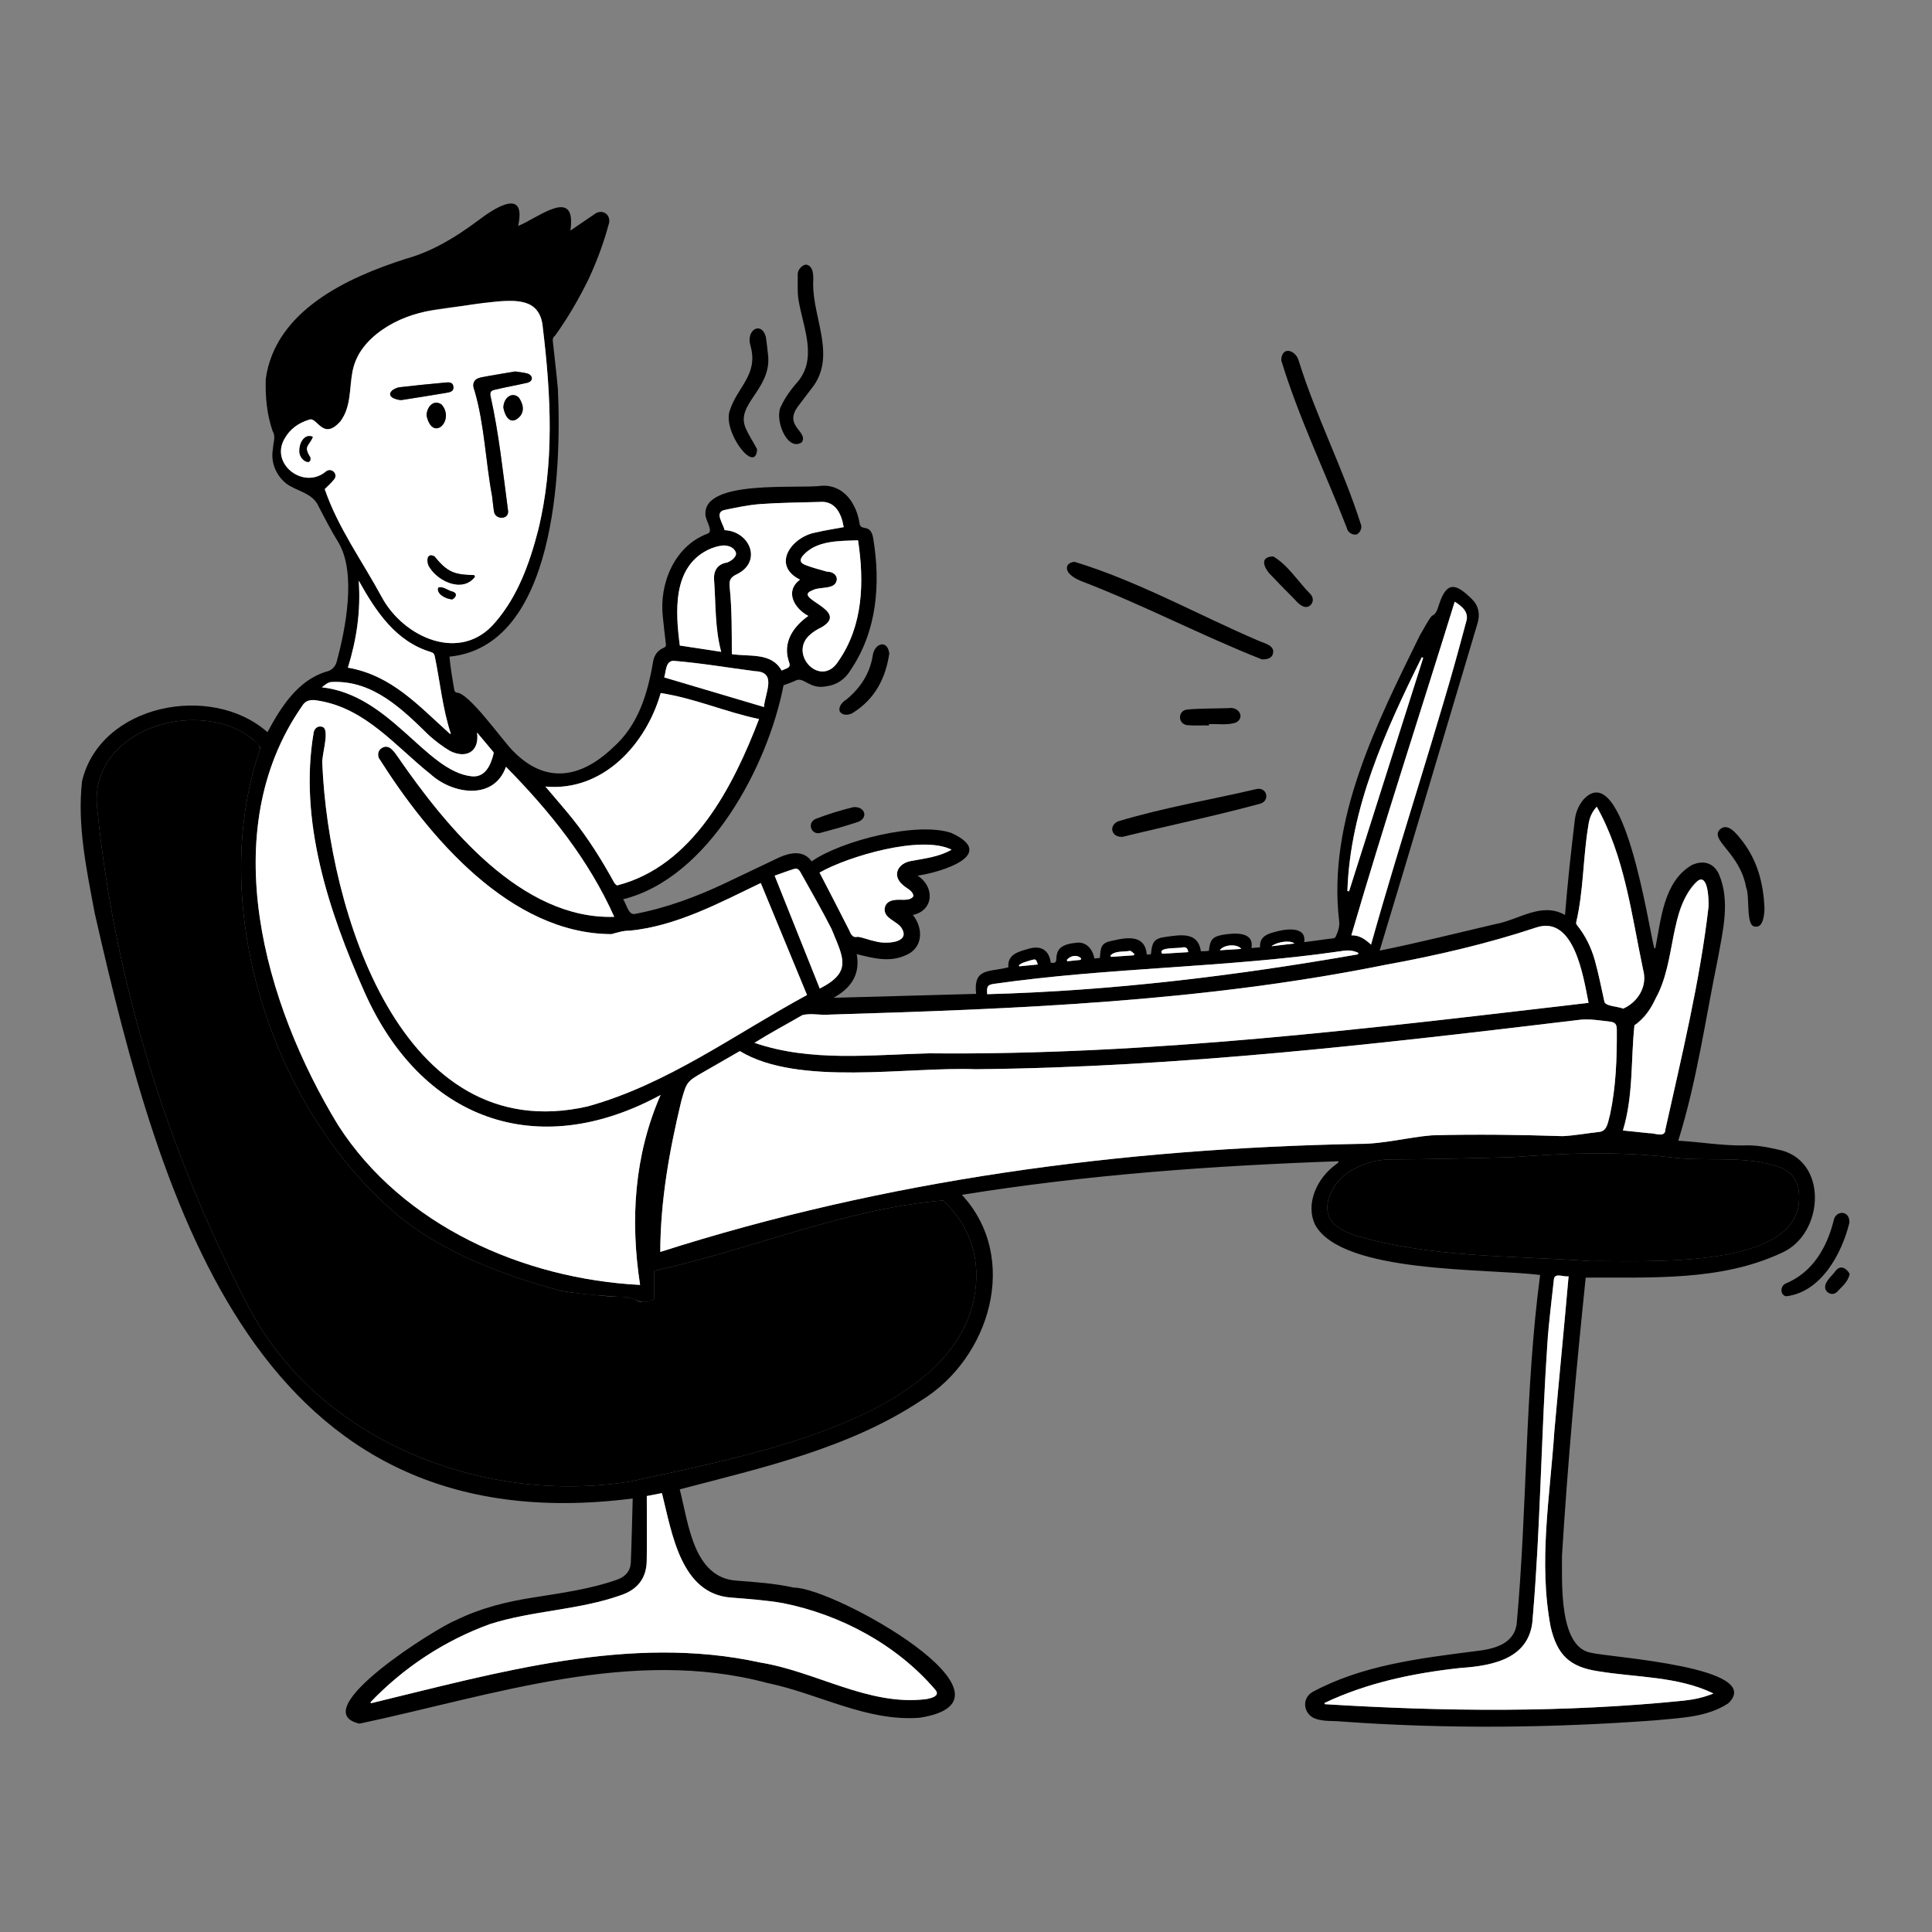 <svg width="960" height="960" viewBox="0 0 960 960" fill="none" xmlns="http://www.w3.org/2000/svg">
<rect x="0" y="0" width="960" height="960" fill="#808080" stroke="none"/>
<path d="M132.902 363.814C139.501 351.509 147.815 338.206 161.921 333.79C164.067 333.362 166.251 332.078 167.228 329.076C171.709 312.626 177.162 284.957 168.284 269.742C164.58 263.801 161.385 257.535 158.156 251.313C155.109 244.805 147.427 244.135 142.244 240.284C137.159 236.198 134.396 229.728 135.61 223.117C135.683 220.064 137.214 217.075 135.454 214.19C132.565 205.779 131.775 197.019 132.058 188.261C136.799 154.405 172.493 137.91 201.65 128.609C214.951 124.894 226.457 117.83 237.416 109.684C245.306 103.638 261.776 92.679 257.447 112.28C267.502 108.234 286.596 92.237 283.431 114.56C287.651 111.763 291.127 109.272 295.221 106.537C299.313 103.285 304.205 106.881 302.362 111.787C299.87 121 296.549 129.879 292.519 138.57C287.699 148.42 282.138 158.01 275.781 166.833C274.664 167.625 274.586 168.561 274.713 169.726C275.567 177.54 276.485 185.348 277.205 193.175C279.116 233.669 276.088 321.054 223.336 326.284C223.767 331.517 224.843 337.451 225.702 342.736C225.794 343.273 226.365 344.129 226.753 344.151C232.708 343.751 249.304 367.48 254.746 372.979C270.916 389.737 288.395 386.77 304.388 371.642C317.302 360.323 321.891 344.491 324.638 328.091C325.326 325.22 327.007 323.036 329.768 321.905C330.874 321.452 330.983 320.856 330.861 319.843C330.318 315.353 329.774 310.862 329.344 306.36C327.507 289.935 335.179 271.372 351.399 265.246C354.978 264.226 350.31 258.317 350.523 255.518C349.717 238.155 396.169 242.999 408.343 241.378C419.405 240.753 425.76 250.441 427.173 260.503C428.235 264.047 432.67 259.889 433.937 267.752C437.605 290.186 435.802 313.572 422.658 332.934C419.959 337.523 415.703 340.459 410.16 341.085C401.915 342.519 399.312 335.861 395.105 338.279C393.398 339.092 391.573 339.656 389.335 340.505C381.567 380.714 352.155 436.272 309.621 446.842C311.318 449.113 312.105 454.543 315.279 454.167C330.969 451.2 345.811 445.708 360.199 438.905C369.253 434.624 378.271 430.264 387.326 425.983C392.784 423.618 399.254 422.306 403.327 428.017C417.746 417.795 456.035 408 472.87 413.95C496.094 424.744 467.442 433.491 455.931 435.108C464.562 440.582 464.094 452.362 453.611 454.651C458.914 461.299 458.723 471.083 450.068 474.649C442.067 478.304 433.934 476.172 425.711 474.098C427.631 484.707 422.355 491.258 414.18 495.8C437.557 495.157 461.137 494.508 485.023 493.851C483.59 480.762 491.401 483.166 501.056 480.651C500.439 473.843 506.8 472.699 511.768 471.264C517.464 469.747 521.361 472.368 522.102 478.347C523.486 478.492 524.816 478.791 524.877 476.598C525.024 471.304 527.486 469.204 534.959 468.425C539.481 467.954 542.756 471.051 543.808 476.257C544.728 476.165 545.667 476.072 546.523 475.987C546.93 470.516 547.058 468.392 553.068 467.357C560.34 465.67 569.007 464.441 569.824 474.303C570.537 474.256 571.269 474.207 571.883 474.166C572.484 468.354 573.144 466.242 579.474 465.504C586.842 464.49 595.31 462.963 596.717 472.675C598 472.726 599.418 472.643 600.694 472.453C601.245 466.932 602.455 465.355 607.962 464.43C613.395 463.589 623.248 462.697 621.83 471.074C623.233 470.961 624.58 470.852 626.101 470.729C625.829 465.655 629.315 464.148 633.207 463.148C638.193 461.678 649.284 459.743 648.059 468.144C651.685 467.645 655.218 467.265 658.774 466.709C660.454 466.377 663.153 466.537 663.612 465.602C664.788 463.203 665.797 460.189 665.409 457.644C659.536 407.459 684.083 359.454 705.562 315.612C707.531 312.481 709.14 308.865 711.454 306.043C713.978 304.92 714.24 302.459 715.082 300.299C718.937 288.407 723.558 289.98 731.469 297.768C734.777 301.122 735.525 305.211 734.172 309.741C717.958 363.974 701.97 418.182 685.539 472.361C704.917 468.442 723.807 463.665 743.023 459.186C754.646 457.142 765.836 447.99 777.654 454.642C778.925 438.531 780.635 423.144 782.542 407.212C782.988 403.594 784.407 400.217 786.763 397.343C806.707 375.645 819.023 459.789 821.988 471.147C822.166 471.155 822.344 471.163 822.521 471.171C825.41 456.723 826.616 438.012 840.703 429.818C846.397 427.235 851.583 428.765 854.154 434.457C859.835 447.78 856.064 462.647 853.599 476.302C847.392 506.578 843.147 537.245 833.913 566.823C844.495 567.391 855.518 569.289 866.143 569.165C871.985 568.872 877.508 569.838 883.025 571.121C908.742 575.709 906.677 613.193 885.314 622.53C855.071 636.706 820.565 634.632 787.923 634.843C783.159 680.797 778.988 726.901 776.14 773.024C776.249 785.783 774.378 818.693 790.75 821.286C799.986 823.561 877.296 828.31 858.839 846.33C848.29 853.347 834.923 853.591 822.711 854.806C770.839 858.662 718.723 859.174 666.848 855.434C662.663 854.984 658.272 855.462 654.232 854.216C647.945 852.463 646.287 844.352 652.051 840.815C676.766 827.418 705.343 824.033 732.867 820.48C741.731 819.53 752.352 817.245 753.639 806.771C758.92 749.141 757.67 691.038 765.276 633.528C738.72 630.168 666.934 632.971 653.508 608.633C648.41 598.008 654.631 585.33 663.543 578.805C664.171 578.207 665.078 578.02 665.103 577.007C602.442 579.232 540.042 583.696 477.96 593.705C507.08 625.205 491.791 675.124 457.65 695.933C421.752 719.705 378.872 729.279 337.759 740.05C342.089 756.706 344.437 784.087 366.1 785.422C375.589 786.144 385.202 786.794 394.443 788.88C414.22 788.673 514.281 844.635 456.983 853.532C430.762 855.615 406.614 841.48 381.389 836.287C313.912 818.191 244.622 842.46 178.661 856.464C150.512 850.249 217.598 808.39 226.517 805.096C238.75 799.022 251.814 795.835 265.214 793.758C279.264 791.504 293.501 789.612 306.976 784.802C310.838 783.315 313.286 780.574 313.453 776.395C313.87 765.911 314.087 755.419 314.394 744.585C128.129 768.457 80.431 600.633 47.059 453.725C43.034 432.234 38.283 410.098 40.777 388.144C49.82 349.912 105.023 339.139 132.902 363.814ZM325.028 631.449C325.047 635.884 325.115 640.163 325.096 644.579C325.094 645.04 324.787 645.814 324.464 645.91C318.544 648.453 317.352 645.974 311.964 644.658C300.713 643.936 289.329 643.315 278.228 641.292C251.157 633.966 224.215 623.925 201.528 606.997C136.6 555.418 102.153 452.427 128.937 373.085C129.173 372.443 129.402 371.398 129.077 371.026C127.582 369.316 126.086 367.484 124.225 366.245C97.175 346.671 45.385 362.534 48.154 400.091C56.421 486.401 83.138 572.07 123.263 648.868C158.282 716.375 240.383 747.865 313.393 736.129C365.904 724.272 471.319 706.798 483.977 645.408C487.637 626.422 482.737 610.012 468.707 596.489C420.478 600.424 372.812 621.028 325.028 631.449ZM328.234 544.098C266.48 577.624 209.032 556.162 180.922 492.509C163.293 452.786 148.384 407.745 155.855 363.983C156.286 361.634 158.191 360.58 159.939 361.113C164.346 361.681 159.57 375.848 160.163 379.641C163.234 451.659 198.911 570.955 291.934 549.776C331.618 538.838 365.214 513.806 400.998 494.402C393.312 475.791 385.679 457.308 378.021 438.765C357.289 448.727 335.956 460.229 312.765 462.459C309.726 462.371 306.698 463.416 303.81 464.159C253.524 463.999 212.984 415.835 188.178 376.562C186.523 372.683 191.68 369.072 194.589 372.271C195.879 373.502 196.987 374.976 197.958 376.483C221.832 411.046 259.275 457.048 305.213 455.562C292.391 426.924 273.171 403.123 251.41 381.01C245.467 397.827 225.137 394.671 214.185 384.9C196.582 370.91 181.792 352.01 158.32 348.179C155.089 347.566 152.138 347.497 150.124 350.818C106.647 413.143 131.481 499.169 167.994 559.073C200.004 609.016 260.057 635.484 318.059 638.471C313.086 606.278 315.125 574.074 328.234 544.098ZM328.083 622.081C440.484 586.121 557.203 570.692 675.001 568.39C687.281 568.524 699.281 565.15 711.374 564.146C733.054 563.543 754.816 563.841 776.474 564.548C782.506 564.252 788.494 563.124 794.513 562.462C798.849 562.151 798.97 557.104 800.012 553.883C802.983 539.979 803.46 525.866 803.386 511.717C803.372 508.992 802.67 507.957 799.922 507.642C795.1 507.09 790.173 506.237 785.401 506.685C685.527 518.662 585.614 530.326 484.865 531.29C450.759 529.989 396.611 539.921 367.628 522.284C361.633 525.735 355.858 529.087 350.057 532.392C341.272 537.397 341.264 537.384 338.516 547.144C332.59 571.837 328.164 596.543 328.083 622.081ZM161.371 243.031C167.866 262.149 180.163 278.991 189.708 296.7C200.603 316.886 229.063 329.706 246.16 309.13C257.292 296.264 263.163 279.846 267.37 263.594C275.539 230.503 273.794 196.464 269.739 162.968C269.393 150.235 257.783 148.443 247.315 149.744C226.916 153.313 203.542 151.79 187.14 166.352C176.575 174.471 174.913 181.707 173.865 194.646C173.301 199.87 172.572 204.99 169.178 209.335C160.418 219.266 157.678 207.036 153.715 208.509C148.431 210.1 144.178 213.062 141.436 217.911C134.023 230.532 150.809 243.349 161.725 234.431C164.578 231.842 168.416 235.608 165.897 238.375C164.535 240.065 162.872 241.513 161.371 243.031ZM790.482 626.657C815.377 626.338 890.379 631.053 893.831 597.914C894.842 587.309 890.776 581.181 880.516 578.791C863.989 574.285 846.843 577.265 830.059 575.063C804.249 572.065 778.361 572.913 752.532 574.941C731.941 575.532 711.342 576.017 690.744 576.145C684.15 576.186 678.295 577.905 672.662 580.939C662.282 585.854 653.04 602.716 665.614 610.283C667.488 611.46 669.518 612.426 671.56 613.291C709.753 625.184 750.881 623.777 790.482 626.657ZM789.35 498.315C786.858 485.517 782.171 454.76 763.538 460.807C738.855 469.011 713.421 474.878 687.854 479.527C596.936 497.832 504.62 501.369 412.264 504.148C407.804 504.631 403.03 503.27 398.698 504.41C390.761 509.008 382.653 513.291 374.889 518.174C402.769 527.756 432.741 524.107 461.668 523.398C571.509 524.476 680.483 511.022 789.35 498.315ZM184.062 845.871C184.178 846.015 184.293 846.16 184.409 846.304C247.114 831.166 313.228 811.897 377.775 826.094C405.495 830.565 431.492 847.759 460.016 844.307C462.422 843.903 467.456 842.84 464.747 839.639C445.643 817.239 417.589 802.236 388.852 796.542C380.504 795.118 372.001 794.521 363.545 793.847C338.247 792.217 333.907 761.771 328.909 741.919C326.397 742.405 323.907 742.887 321.385 743.375C321.361 754.215 321.548 764.894 321.355 775.711C321.198 784.205 316.762 789.799 308.792 792.546C287.641 800.12 264.807 800.187 243.48 806.991C220.933 815.148 200.537 828.599 184.062 845.871ZM271.013 390.835C275.509 396.24 280.154 401.413 284.532 406.899C292.42 416.765 299.078 427.45 305.159 438.506C305.496 439.119 306.419 440.031 306.782 439.914C344.323 430.234 364.311 390.812 377.162 357.297C360.605 353.84 345.068 346.939 328.301 344.375C321.103 369.704 299.674 393.461 271.013 390.835ZM779.424 634.19C777.013 634.588 772.385 632.313 772.126 635.69C765.228 691.453 766.585 747.841 761.613 803.771C760.704 823.871 742.487 827.687 725.763 828.797C702.494 831.304 679.37 836.111 658.132 846.199C658.178 846.398 658.224 846.598 658.27 846.797C717.666 850.486 777.323 851.076 836.642 845.034C841.541 844.52 846.338 843.546 851.403 841.477C833.533 832.859 813.325 833.607 794.155 830.439C779.974 828.313 773.83 822.418 770.542 808.546C764.349 776.227 770.21 743.427 772.365 710.992C774.663 685.247 777.168 660.057 779.424 634.19ZM360.031 263.43C372.622 264.025 378.931 279.029 366.168 285.316C362.922 286.864 362.17 288.306 362.606 292.027C363.705 303.005 363.609 313.941 363.644 325.03C372.536 326.407 383.242 324.035 388.408 333.186C391.032 331.893 393.37 332.015 391.92 328.56C388.886 319.181 394.061 311.403 401.638 306.055C394.662 302.342 389.754 293.828 397.505 288.028C383.001 280.717 393.541 266.58 405.486 264.552C409.926 263.499 414.458 262.828 419.217 261.939C418.141 255.285 415.045 248.671 407.207 249.416C397.402 249.7 387.578 249.757 377.802 250.468C371.745 250.908 365.736 252.245 359.76 253.453C354.989 254.802 359.343 260.06 360.031 263.43ZM806.415 561.728C810.897 562.194 815.183 562.64 819.469 563.084C821.988 562.923 827.451 565.511 827.487 561.352C835.506 525.289 844.788 487.145 848.972 450.444C849.085 441.872 847.567 429.877 839.076 442.812C835.672 448.241 833.705 454.275 832.678 460.572C829.059 477.504 826.736 498.155 812.155 509.44C810.307 526.492 811.677 544.496 806.415 561.728ZM806.547 501.18C813.906 497.904 818.724 490.105 816.472 481.912C810.704 454.586 807.294 425.446 793.414 400.848C790.751 403.752 789.678 406.894 789.256 410.099C786.55 426.07 786.928 442.505 783.209 458.258C783.071 458.647 783.319 459.324 783.611 459.688C787.822 464.922 790.717 470.875 792.493 477.273C794.331 483.894 795.661 490.657 797.145 497.373C797.237 500.137 804.158 500.024 806.547 501.18ZM722.846 298.986C705.743 354.288 687.709 409.19 671.473 464.767C675.598 464.636 678.447 466.821 681.26 469.375C693.562 426.083 707.114 383.178 720 340.051C723.077 329.804 725.654 319.408 728.487 309.088C730.141 304.32 726.601 301.345 722.846 298.986ZM407.228 433.581C412.166 443.153 417.056 452.522 421.819 461.955C422.815 463.928 423.273 466.148 426.307 465.494C429.139 465.913 432.086 467.207 434.966 467.737C439.498 469.184 452.685 468.8 448.05 461.248C445.742 457.514 438.89 456.43 439.62 451.214C440.089 448.777 441.864 447.611 444.183 447.268C447.14 446.591 451.931 448.15 453.864 445.346C453.769 442.584 450.346 441.431 448.612 439.711C442.932 434.95 446.299 428.779 452.899 427.788C459.765 426.5 466.529 425.795 472.83 422.212C457.887 414.707 421.36 425.51 407.228 433.581ZM223.653 364.719C223.758 364.636 223.864 364.553 223.969 364.471C219.924 352.146 218.698 339.088 216.094 326.408C215.856 325.067 215.468 324.444 214.105 323.985C196.633 318.808 186.744 303.727 178.254 288.541C179.338 303.669 177.168 317.852 172.878 331.747C194.764 335.601 207.973 350.684 223.653 364.719ZM426.356 268.474C416.953 268.837 405.764 268.418 399.039 275.983C397.213 278.166 397.454 279.655 400.089 280.705C403.609 282.108 407.336 282.992 410.984 284.069C413.571 284.009 416.128 285.594 415.776 288.283C414.894 293.282 407.166 291.263 403.638 293.356C393.117 297.293 422.803 303.13 408.318 311.64C406.033 312.706 403.763 314.112 401.964 315.856C391.945 325.624 408.231 342.157 416.654 328.427C428.903 310.852 429.501 289.121 426.356 268.474ZM674.738 474.207C674.82 473.978 674.902 473.749 674.984 473.52C672.175 472.049 669.299 472.093 666.256 472.634C609.107 480.901 551.231 480.691 494.058 488.852C490.661 489.294 490.216 490.198 490.54 494.004C552.47 492.344 613.776 484.885 674.738 474.207ZM358.358 323.897C355.186 312.114 355.708 300.133 354.822 288.073C354.498 283.449 356.638 280.204 361.369 279.504C368.545 276.637 365.828 271.207 359.363 270.921C334.847 275.111 334.923 301.356 337.793 320.757C344.551 321.789 351.124 322.793 358.358 323.897ZM407.334 491.2C423.758 482.884 418.922 475.764 413.161 461.547C408.413 452.195 403.134 443.112 398.047 433.933C397.334 432.647 396.491 431.189 394.698 431.74C391.479 432.73 388.324 433.924 384.918 435.111C392.46 453.984 399.825 472.413 407.334 491.2ZM159.931 341.517C194.032 345.348 211.437 383.029 234.136 385.706C241.037 386.601 243.892 380.146 245.247 374.503C245.34 374.231 245.246 373.771 245.059 373.546C242.506 370.464 239.922 367.408 237.054 363.999C238.32 373.625 231.572 377.185 223.527 373.107C219.916 370.946 216.511 368.346 213.342 365.561C199.91 352.42 185.458 338.029 165.041 338.863C162.854 338.948 161.742 340.178 159.931 341.517ZM379.609 351.315C380.137 344.259 386.307 333.819 375.105 333.513C361.618 331.747 348.175 329.459 334.613 328.355C330.57 328.46 330.979 334.101 330.024 336.593C346.609 341.517 362.884 346.349 379.609 351.315ZM707.169 326.936C706.94 326.809 706.712 326.682 706.483 326.554C688.492 362.905 670.844 401.555 669.515 442.717C669.791 442.775 670.068 442.834 670.344 442.892C682.619 404.241 694.894 365.589 707.169 326.936ZM590.41 473.121C590.22 471.236 589.36 470.562 587.859 470.712C585.874 471.435 575.033 470.433 577.457 473.896C581.73 473.641 585.99 473.386 590.41 473.121ZM563.36 474.684C563.465 474.46 563.569 474.235 563.674 474.011C562.923 473.472 562.143 472.44 561.425 472.482C558.236 473.083 554.081 472.313 551.713 474.837C551.836 475.044 551.959 475.252 552.081 475.459C555.84 475.201 559.6 474.942 563.36 474.684ZM606.093 472.179C609.577 471.96 613.061 471.742 616.781 471.508C614.881 468.916 608.169 469.229 606.093 472.179ZM515.701 479.233C514.721 476.483 514.71 476.445 512.304 477.115C510.231 477.797 507.971 478.186 506.265 479.633C506.341 479.808 506.418 479.983 506.494 480.158C509.496 479.856 512.497 479.555 515.701 479.233ZM643.207 468.816C641.149 467.059 634.673 467.911 631.777 470.183C635.696 469.714 639.248 469.289 643.207 468.816ZM530.126 476.95C530.193 477.181 530.261 477.412 530.328 477.643C532.543 477.411 534.758 477.179 536.973 476.947C537.055 476.709 537.138 476.472 537.22 476.234C535.204 474.167 531.856 474.841 530.126 476.95Z" fill="black"/>
<path d="M627.029 327.647C596.72 315.671 567.39 300.244 536.87 288.594C534.924 287.769 532.962 286.653 531.474 285.194C528.929 282.365 530.177 279.421 534.019 279.188C565.402 288.757 594.955 305.35 625.225 318.329C628.158 319.681 633.643 320.66 632.513 324.802C632.09 326.669 630.409 327.739 627.029 327.647Z" fill="black"/>
<path d="M636.633 179.007C636.879 171.617 643.967 173.95 645.373 179.403C653.982 207.012 667.362 232.8 676.132 260.309C677.049 262.267 675.792 264.875 674.053 265.598C671.882 265.946 669.62 264.514 669.16 262.147C658.392 234.468 645.281 207.397 636.633 179.007Z" fill="black"/>
<path d="M404.05 141.135C403.99 158.649 415.978 177.648 403.017 193.343C400.969 196.155 398.76 198.851 396.715 201.666C388.959 211.809 401.776 214.225 398.448 219.754C390.932 224.785 384.39 207.534 388.3 201.483C390.066 197.652 392.59 194.137 395.314 190.914C406.856 178.773 399.064 163.056 396.77 148.967C396.112 144.827 396.466 140.525 396.385 136.296C396.273 133.989 398.828 131.317 400.763 131.519C404.653 132.419 404.13 137.913 404.05 141.135Z" fill="black"/>
<path d="M557.792 415.825C552.136 416.121 550.829 410.348 555.477 408.155C578.04 401.308 601.518 397.42 624.487 392.043C629.393 391.085 631.183 397.462 626.522 399.263C603.852 405.418 580.607 410.242 557.792 415.825Z" fill="black"/>
<path d="M381.755 177.515C382.665 193.838 365.238 201.172 370.588 212.848C372.095 216.43 374.486 219.86 376.213 223.258C375.444 236.178 358.802 214.385 362.66 203.869C366.558 191.977 376.923 186.169 372.914 171.781C370.538 163.98 378.183 159.458 380.495 167.169C381.083 170.589 381.35 174.064 381.755 177.515Z" fill="black"/>
<path d="M876.749 451.287C876.749 454.108 876.189 461.364 871.985 460.373C867.342 460.275 869.591 445.165 867.654 441.04C864.688 423.844 849.456 417.474 854.557 412.198C858.678 408.3 863.292 414.833 865.799 417.946C873.153 427.592 876.248 438.682 876.749 451.287Z" fill="black"/>
<path d="M918.939 607.604C915.19 623.007 904.822 642.132 887.448 644.122C884.296 643.306 884.608 638.794 887.428 637.724C900.804 632.126 907.839 619.77 911.176 606.323C912.176 601.301 919.287 601.258 918.939 607.604Z" fill="black"/>
<path d="M441.891 324.74C440.045 337.002 434.838 347.086 424.287 353.888C422.246 355.409 418.709 355.856 417.261 353.495C416.447 351.05 418.664 348.739 420.706 347.482C427.632 341.708 432.282 334.612 433.695 325.546C434.577 319.621 440.984 317.582 441.891 324.74Z" fill="black"/>
<path d="M632.646 276.477C640.052 280.783 645.177 289.272 651.271 295.333C652.784 297.056 652.583 299.352 651.214 300.634C648.767 303.144 645.369 300.32 643.553 298.086C639.758 294.219 635.908 290.405 632.205 286.452C628.9 283.497 624.754 276.679 632.646 276.477Z" fill="black"/>
<path d="M600.748 360.467C597.148 360.392 593.511 360.641 589.927 360.334C585.128 359.684 585.128 353.086 589.944 352.547C596.786 351.958 603.693 352.081 610.559 351.868C615.435 350.981 618.975 356.592 613.987 359.1C609.737 360.416 605.136 359.641 600.748 359.822C600.748 360.037 600.748 360.252 600.748 360.467Z" fill="black"/>
<path d="M424.149 401.046C430.026 400.704 431.498 406.497 426.302 408.43C420.243 410.432 414.085 412.154 407.916 413.79C403.186 415.284 400.728 408.961 405.291 406.907C411.252 404.584 418.006 402.511 424.149 401.046Z" fill="black"/>
<path d="M919.085 633.016C918.265 637.095 915.258 639.22 912.665 642.069C911.115 643.468 909.009 643.074 907.763 641.755C904.741 638.167 910.286 634.181 912.24 631.308C914.672 628.372 917.701 630.326 919.085 633.016Z" fill="black"/>
<path d="M325.028 631.45C372.806 621.032 420.493 600.423 468.707 596.487C482.737 610.012 487.637 626.422 483.976 645.406C471.17 706.969 365.966 724.182 313.394 736.132C240.389 747.867 158.275 716.376 123.267 648.867C83.13 572.071 56.428 486.404 48.151 400.093C45.391 362.531 97.177 346.688 124.224 366.246C125.85 367.705 130.224 370.513 128.94 373.085C102.132 452.366 136.622 555.46 201.524 606.998C224.212 623.927 251.157 633.966 278.227 641.294C285.488 642.7 292.933 643.19 300.312 643.936C305.669 644.736 311.554 643.431 316.43 646.267C319.239 647.852 321.835 646.694 324.465 645.912C324.789 645.816 325.095 645.042 325.097 644.581C325.114 640.163 325.043 635.883 325.028 631.45Z" fill="black"/>
<path d="M328.234 544.101C315.125 574.078 313.086 606.281 318.061 638.472C260.062 635.495 200.004 609.007 167.998 559.075C131.476 499.191 106.653 413.128 150.122 350.819C152.139 347.498 155.09 347.567 158.321 348.18C181.795 352.017 196.581 370.908 214.185 384.903C225.127 394.698 245.479 397.801 251.41 381.012C273.171 403.125 292.391 426.926 305.213 455.564C259.267 457.042 221.855 411.072 197.957 376.487C196.087 373.802 193.377 369.287 189.609 371.735C187.833 372.917 187.64 374.694 188.18 376.563C212.963 415.818 253.533 464.01 303.808 464.165C306.696 463.419 309.729 462.377 312.765 462.462C335.962 460.235 357.282 448.73 378.022 438.77C385.68 457.313 393.313 475.796 400.999 494.407C365.218 513.813 331.617 538.842 291.936 549.78C198.884 570.925 163.271 451.709 160.162 379.648C159.555 375.585 164.404 361.911 159.941 361.118C158.192 360.584 156.287 361.639 155.859 363.987C148.38 407.749 163.301 452.79 180.92 492.516C209.016 556.16 266.526 577.632 328.234 544.101Z" fill="white"/>
<path d="M328.083 622.078C328.163 596.543 332.59 571.832 338.516 547.14C341.264 537.38 341.272 537.394 350.057 532.388C355.858 529.083 361.633 525.731 367.628 522.28C396.577 539.917 450.866 529.985 484.864 531.291C585.614 530.322 685.525 518.658 785.4 506.679C790.173 506.234 795.1 507.087 799.922 507.639C802.67 507.954 803.372 508.989 803.386 511.714C803.46 525.864 802.983 539.976 800.012 553.88C799.016 557.102 798.812 562.146 794.514 562.459C788.495 563.12 782.507 564.249 776.475 564.545C754.816 563.839 733.055 563.54 711.375 564.145C699.281 565.148 687.284 568.522 675.001 568.383C557.207 570.687 440.48 586.12 328.083 622.078Z" fill="white"/>
<path d="M161.37 243.033C162.87 241.514 164.534 240.067 165.895 238.376C168.44 235.594 164.541 231.855 161.723 234.433C150.834 243.349 133.999 230.533 141.435 217.912C144.176 213.064 148.43 210.102 153.713 208.511C157.648 207.038 160.459 219.265 169.176 209.337C174.515 202.129 173.661 192.907 175.174 184.511C178.652 166.965 198.195 156.874 214.446 154.252C228.148 152.655 241.819 149.362 255.647 149.589C264.733 150.061 268.794 153.981 269.737 162.971C273.792 196.467 275.537 230.505 267.368 263.597C263.164 279.85 257.288 296.268 246.158 309.135C229.053 329.687 200.607 316.91 189.708 296.702C180.163 278.996 167.864 262.15 161.37 243.033ZM256.058 184.575C250.497 185.526 244.797 186.411 239.137 187.5C235.455 188.209 234.332 190.694 235.822 194.186C240.734 211.047 241.276 229.221 244.513 246.555C244.885 249.101 245.035 251.681 245.471 254.214C246.114 258.479 253.448 258.4 252.391 253.283C249.87 234.397 247.915 215.415 243.747 196.798C243.35 194.853 243.984 194.015 245.861 193.67C251.324 192.35 256.885 191.384 262.357 190.125C264.962 189.195 264.854 186.699 262.385 185.704C260.43 185.092 258.328 184.947 256.058 184.575ZM199.37 198.809C206.766 197.631 214.241 196.495 221.69 195.214C223.388 194.922 225.635 194.608 225.291 192.077C224.959 189.635 222.731 189.964 221.115 190.106C213.586 190.768 206.065 191.545 198.557 192.416C197.31 192.561 196.016 193.196 194.966 193.926C191.619 196.98 196.611 198.693 199.37 198.809ZM235.999 286.576C235.856 286.304 235.712 286.033 235.569 285.761C225.478 285.597 222.267 284.223 215.835 276.418C211.636 274.276 211.817 279.896 213.589 282.112C218.006 289.068 230.032 294.512 235.999 286.576ZM250.132 202.64C251.113 207.677 254.155 211.672 258.572 206.656C260.811 203.523 259.638 200.348 257.845 197.599C254.502 194.359 250.109 197.666 250.132 202.64ZM211.944 206.454C214.924 220.008 226.15 208.927 219.51 201.078C215.891 198.392 212.142 201.573 211.944 206.454ZM148.793 223.636C148.272 228.901 155.19 231.906 154.157 227.205C150.562 221.522 153.507 221.793 155.458 217.075C151.58 215.282 148.804 219.699 148.793 223.636ZM224.717 297.857C226.596 296.879 227.598 294.707 224.677 293.915C222.9 293.548 216.517 289.297 217.725 293.793C219.175 296.052 221.22 297.498 224.717 297.857Z" fill="white"/>
<path d="M790.481 626.66C750.88 623.782 709.752 625.186 671.559 613.297C669.517 612.429 667.486 611.464 665.613 610.286C653.035 602.715 662.297 585.862 672.663 580.942C678.295 577.907 684.15 576.188 690.744 576.147C711.342 576.019 731.941 575.534 752.533 574.942C778.361 572.915 804.249 572.066 830.059 575.066C846.842 577.267 863.991 574.288 880.517 578.793C890.777 581.183 894.842 587.311 893.83 597.914C890.22 631.158 815.46 626.288 790.481 626.66Z" fill="black"/>
<path d="M789.35 498.311C680.485 511.018 571.507 524.472 461.668 523.393C432.743 524.104 402.763 527.752 374.889 518.17C382.652 513.287 390.762 509.003 398.698 504.406C403.026 503.266 407.812 504.626 412.264 504.147C504.618 501.365 596.938 497.827 687.853 479.518C713.421 474.873 738.854 469.006 763.537 460.802C782.336 454.834 786.74 485.435 789.35 498.311Z" fill="white"/>
<path d="M184.062 845.874C200.536 828.602 220.936 815.15 243.479 806.994C264.807 800.19 287.642 800.123 308.792 792.549C316.762 789.803 321.198 784.208 321.355 775.714C321.548 764.896 321.36 754.221 321.385 743.378C323.907 742.89 326.397 742.408 328.909 741.922C333.892 761.747 338.257 792.239 363.544 793.85C372.001 794.524 380.504 795.12 388.851 796.546C417.592 802.237 445.639 817.243 464.747 839.641C467.478 842.848 462.397 843.899 460.017 844.308C431.494 847.763 405.494 830.567 377.776 826.101C313.222 811.901 247.123 831.168 184.41 846.307C184.293 846.163 184.177 846.019 184.062 845.874Z" fill="white"/>
<path d="M271.013 390.835C299.667 393.464 321.106 369.702 328.301 344.375C345.068 346.939 360.605 353.84 377.162 357.297C364.322 390.802 344.314 430.241 306.783 439.915C306.419 440.031 305.496 439.119 305.159 438.506C299.078 427.449 292.42 416.765 284.532 406.899C280.154 401.413 275.511 396.242 271.013 390.835Z" fill="white"/>
<path d="M779.424 634.189C777.168 660.052 774.662 685.248 772.368 710.992C770.213 743.426 764.351 776.228 770.544 808.546C773.832 822.418 779.976 828.313 794.157 830.439C813.328 833.608 833.535 832.858 851.405 841.477C846.34 843.545 841.543 844.52 836.644 845.034C777.325 851.076 717.668 850.485 658.272 846.797C658.226 846.598 658.18 846.398 658.134 846.199C679.372 836.111 702.496 831.302 725.765 828.797C742.499 827.656 760.698 823.904 761.613 803.769C765.444 758.285 765.881 712.575 768.892 667.036C769.587 656.562 771.054 646.14 772.126 635.69C772.531 632.199 776.925 634.657 779.424 634.189Z" fill="white"/>
<path d="M360.031 263.432C359.313 260.071 355.012 254.797 359.759 253.454C365.735 252.246 371.744 250.909 377.801 250.469C387.577 249.759 397.401 249.702 407.207 249.417C415.032 248.671 418.158 255.29 419.217 261.941C414.458 262.83 409.927 263.501 405.486 264.554C393.537 266.583 383.004 280.724 397.505 288.03C389.75 293.833 394.666 302.346 401.638 306.057C394.06 311.408 388.886 319.182 391.921 328.563C393.373 332.011 391.027 331.905 388.408 333.189C383.24 324.037 372.538 326.41 363.644 325.033C363.61 313.946 363.705 303.006 362.607 292.03C362.171 288.309 362.923 286.867 366.17 285.319C378.932 279.039 372.617 264.017 360.031 263.432Z" fill="white"/>
<path d="M806.415 561.731C811.678 544.498 810.306 526.495 812.151 509.443C817.362 506.189 820.337 501.204 822.788 495.833C833.031 477.714 828.836 451.548 843.743 437.59C848.836 434.147 849.112 447.64 848.971 450.447C844.788 487.148 835.507 525.288 827.488 561.355C827.443 565.575 821.997 562.859 819.469 563.088C815.183 562.643 810.897 562.197 806.415 561.731Z" fill="white"/>
<path d="M806.546 501.183C804.228 500.079 797.16 500.069 797.144 497.378C795.66 490.662 794.33 483.898 792.492 477.277C790.716 470.879 787.821 464.926 783.61 459.692C783.318 459.328 783.07 458.651 783.206 458.262C786.926 442.51 786.549 426.073 789.255 410.103C789.676 406.898 790.749 403.756 793.412 400.852C807.292 425.451 810.701 454.588 816.471 481.916C818.723 490.105 813.905 497.909 806.546 501.183Z" fill="white"/>
<path d="M722.846 298.984C726.596 301.362 730.149 304.295 728.487 309.085C714.239 362.948 696.246 415.72 681.26 469.372C678.447 466.818 675.598 464.633 671.473 464.764C687.708 409.19 705.744 354.285 722.846 298.984Z" fill="white"/>
<path d="M407.228 433.58C421.317 425.531 457.859 414.7 472.83 422.21C466.529 425.793 459.764 426.498 452.898 427.786C446.292 428.789 442.936 434.938 448.611 439.709C450.345 441.425 453.769 442.583 453.863 445.343C451.927 448.148 447.141 446.589 444.183 447.266C441.864 447.608 440.09 448.774 439.62 451.212C438.891 456.431 445.741 457.51 448.049 461.247C452.678 468.813 439.507 469.162 434.966 467.735C432.086 467.206 429.136 465.912 426.306 465.492C423.272 466.147 422.815 463.927 421.818 461.953C417.056 452.521 412.166 443.152 407.228 433.58Z" fill="white"/>
<path d="M223.653 364.718C207.978 350.684 194.754 335.596 172.879 331.745C177.169 317.85 179.34 303.667 178.255 288.539C186.739 303.719 196.639 318.811 214.106 323.983C215.468 324.442 215.856 325.065 216.095 326.406C218.699 339.087 219.924 352.144 223.969 364.469C223.863 364.552 223.758 364.635 223.653 364.718Z" fill="white"/>
<path d="M426.356 268.477C429.501 289.12 428.903 310.859 416.652 328.431C408.233 342.144 391.94 325.648 401.963 315.859C403.761 314.114 406.031 312.709 408.317 311.643C422.802 303.125 393.117 297.303 403.637 293.359C407.163 291.265 414.896 293.287 415.776 288.287C416.125 285.603 413.572 284.006 410.983 284.073C407.336 282.996 403.608 282.112 400.088 280.709C397.453 279.658 397.211 278.17 399.038 275.987C405.768 268.418 416.949 268.846 426.356 268.477Z" fill="white"/>
<path d="M674.738 474.208C613.776 484.886 552.47 492.345 490.541 494.005C490.217 490.199 490.662 489.295 494.059 488.853C551.232 480.692 609.108 480.902 666.257 472.634C669.28 472.095 672.196 472.048 674.985 473.521C674.902 473.75 674.82 473.979 674.738 474.208Z" fill="white"/>
<path d="M358.357 323.898C351.123 322.793 344.55 321.79 337.792 320.758C335.745 304.104 333.853 282.36 351.653 273.291C355.906 271.092 363.776 269.196 365.755 274.74C366.024 276.293 364.143 278.342 361.367 279.505C356.632 280.211 354.498 283.446 354.821 288.075C355.707 300.137 355.185 312.112 358.357 323.898Z" fill="white"/>
<path d="M407.334 491.197C399.826 472.41 392.46 453.981 384.917 435.108C388.323 433.921 391.479 432.727 394.697 431.737C396.49 431.186 397.333 432.643 398.046 433.93C403.133 443.109 408.413 452.192 413.16 461.544C418.923 475.805 423.771 482.848 407.334 491.197Z" fill="white"/>
<path d="M159.931 341.517C161.742 340.178 162.853 338.948 165.043 338.863C185.46 338.03 199.911 352.42 213.343 365.562C216.512 368.347 219.917 370.947 223.528 373.108C231.537 377.177 238.337 373.638 237.054 364C239.922 367.409 242.506 370.465 245.059 373.547C245.245 373.772 245.34 374.232 245.247 374.504C243.886 380.142 241.043 386.607 234.135 385.705C211.627 383.142 193.886 345.275 159.931 341.517Z" fill="white"/>
<path d="M379.608 351.313C362.883 346.347 346.609 341.515 330.023 336.59C330.965 334.1 330.576 328.455 334.611 328.352C348.174 329.456 361.616 331.745 375.103 333.51C386.303 333.812 380.138 344.265 379.608 351.313Z" fill="white"/>
<path d="M707.169 326.936C694.894 365.588 682.619 404.24 670.344 442.893C670.068 442.835 669.791 442.776 669.515 442.718C670.845 401.555 688.492 362.907 706.483 326.555C706.711 326.682 706.94 326.809 707.169 326.936Z" fill="white"/>
<path d="M590.41 473.117C585.991 473.381 581.73 473.636 577.457 473.892C575.024 470.434 585.882 471.428 587.859 470.707C589.36 470.558 590.22 471.232 590.41 473.117Z" fill="white"/>
<path d="M563.36 474.681C559.6 474.939 555.84 475.198 552.081 475.456C551.958 475.249 551.836 475.041 551.713 474.834C554.08 472.31 558.237 473.08 561.425 472.478C562.143 472.437 562.923 473.469 563.674 474.008C563.569 474.232 563.464 474.457 563.36 474.681Z" fill="white"/>
<path d="M606.093 472.18C608.169 469.23 614.881 468.917 616.781 471.509C613.061 471.742 609.577 471.961 606.093 472.18Z" fill="white"/>
<path d="M515.701 479.236C512.498 479.558 509.496 479.86 506.494 480.161C506.418 479.986 506.341 479.811 506.265 479.636C507.972 478.189 510.231 477.799 512.304 477.118C514.71 476.448 514.721 476.485 515.701 479.236Z" fill="white"/>
<path d="M643.206 468.814C639.247 469.288 635.695 469.712 631.776 470.181C634.672 467.909 641.148 467.056 643.206 468.814Z" fill="white"/>
<path d="M530.126 476.951C531.856 474.843 535.203 474.168 537.219 476.236C537.137 476.474 537.054 476.711 536.972 476.949C534.757 477.181 532.542 477.413 530.327 477.645C530.26 477.413 530.193 477.182 530.126 476.951Z" fill="white"/>
<path d="M256.058 184.57C258.328 184.942 260.43 185.087 262.386 185.698C264.839 186.723 264.995 189.146 262.357 190.119C256.885 191.378 251.324 192.344 245.861 193.665C243.984 194.01 243.35 194.848 243.747 196.793C247.915 215.41 249.871 234.392 252.391 253.278C253.448 258.383 246.113 258.485 245.471 254.209C245.034 251.676 244.885 249.096 244.512 246.55C241.275 229.216 240.734 211.041 235.823 194.18C234.331 190.688 235.454 188.204 239.136 187.495C244.797 186.406 250.497 185.521 256.058 184.57Z" fill="black"/>
<path d="M199.371 198.809C196.616 198.694 191.614 196.979 194.967 193.925C196.017 193.196 197.311 192.56 198.558 192.416C206.066 191.545 213.587 190.768 221.116 190.106C222.732 189.964 224.961 189.635 225.292 192.077C225.636 194.607 223.389 194.922 221.691 195.214C214.242 196.495 206.767 197.631 199.371 198.809Z" fill="black"/>
<path d="M236 286.575C230.03 294.51 218.011 289.068 213.59 282.11C211.826 279.9 211.628 274.271 215.836 276.417C222.267 284.227 225.496 285.596 235.57 285.759C235.713 286.031 235.856 286.303 236 286.575Z" fill="black"/>
<path d="M250.133 202.635C250.109 197.663 254.505 194.352 257.847 197.594C259.639 200.343 260.812 203.518 258.573 206.651C254.154 211.666 251.114 207.673 250.133 202.635Z" fill="black"/>
<path d="M211.944 206.45C212.141 201.57 215.891 198.386 219.51 201.074C226.152 208.932 214.92 219.999 211.944 206.45Z" fill="black"/>
<path d="M148.794 223.636C148.804 219.699 151.581 215.282 155.458 217.075C153.502 221.798 150.565 221.524 154.157 227.205C155.191 231.909 148.271 228.894 148.794 223.636Z" fill="black"/>
<path d="M224.718 297.853C221.339 297.555 216.725 295.103 217.769 291.998C220.104 291.135 222.437 293.411 224.678 293.911C227.592 294.699 226.602 296.878 224.718 297.853Z" fill="black"/>
</svg>
